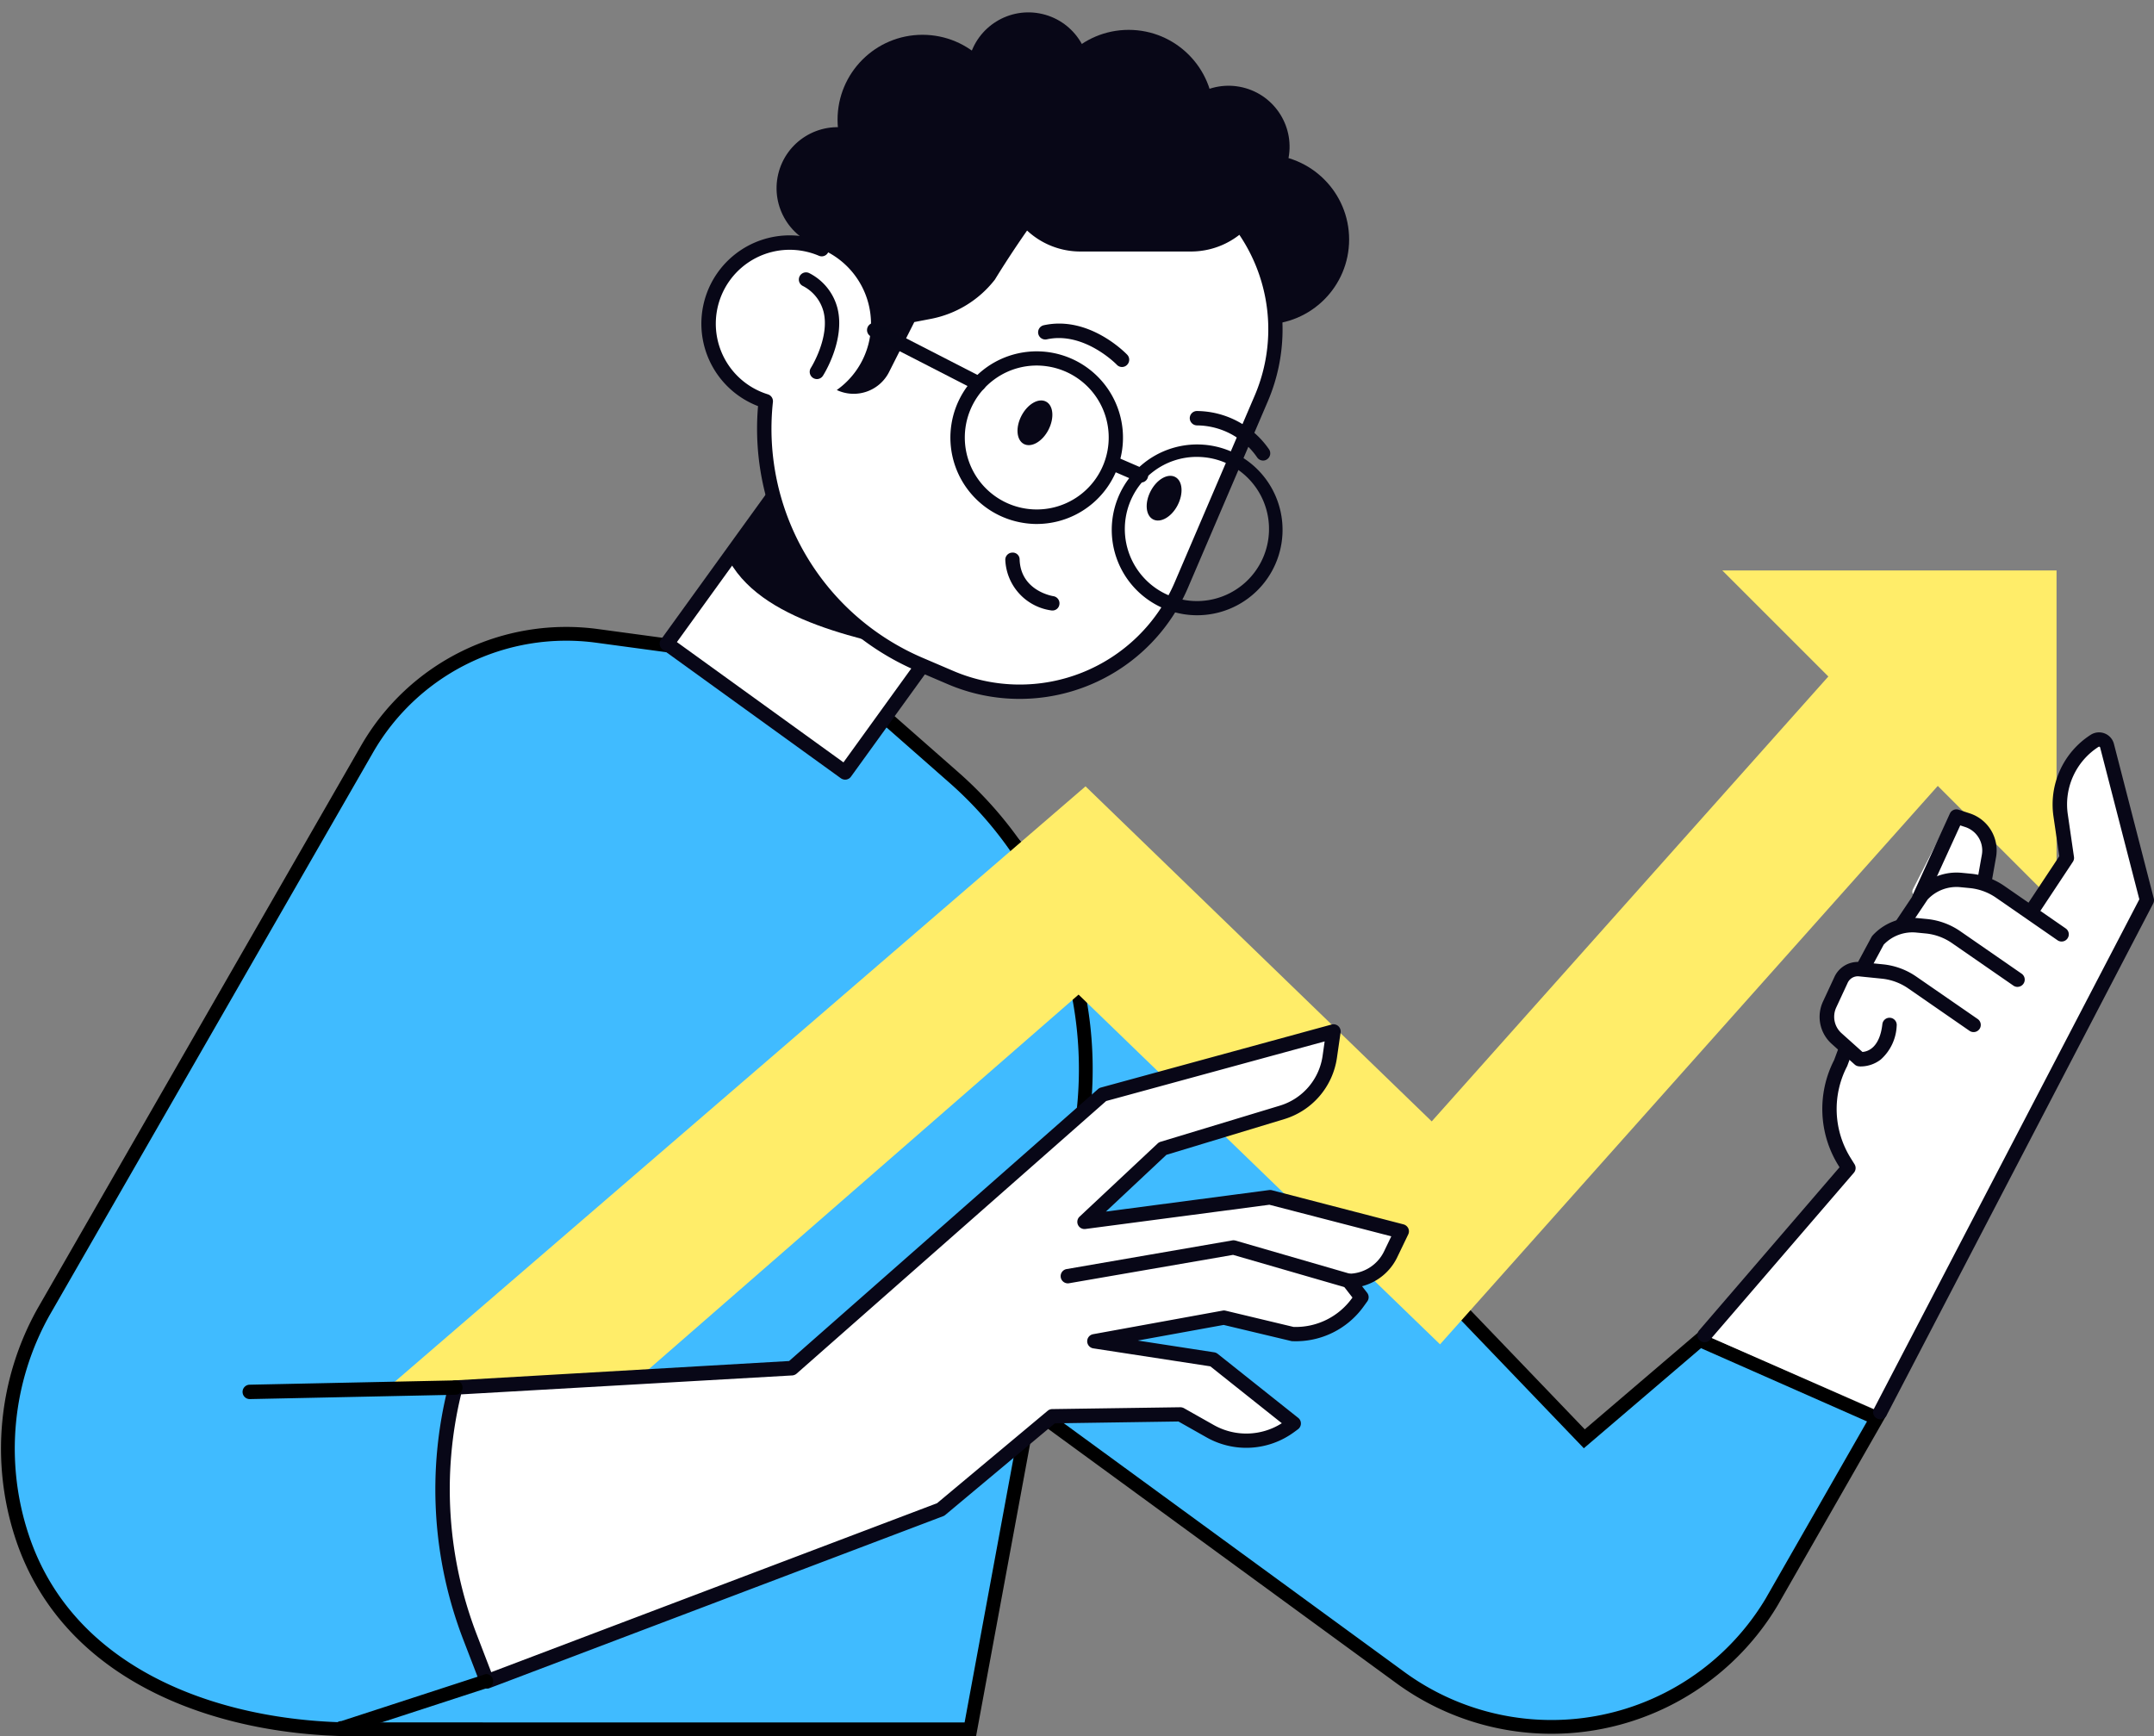 <svg xmlns="http://www.w3.org/2000/svg" width="234.562" height="189.092" viewBox="0 0 234.562 189.092">
  <rect x="0" y="0" width="234.562" height="189.092" fill="#808080" stroke="none"/>
  <g id="Grupo_418832" data-name="Grupo 418832" transform="translate(-1234.584 -2841.884)">
    <circle id="Elipse_6180" data-name="Elipse 6180" cx="6.641" cy="6.641" r="6.641" transform="translate(1360.383 2862.801) rotate(-76.714)" fill="#080717"/>
    <g id="Grupo_417660" data-name="Grupo 417660" transform="translate(1235.443 2849.702)">
      <path id="Caminho_783184" data-name="Caminho 783184" d="M112.32,150.653,175.772,197a27.921,27.921,0,0,0,40.624-8.059l11.463-20.035L208.586,160.4l-12.576,10.746L130.38,102.73Z" transform="translate(-24.344 -22.274)" fill="#40bbff" stroke="#000" stroke-width="1.5"/>
      <path id="Caminho_783185" data-name="Caminho 783185" d="M50.946,197.448H39.478c-15.442.38-32.753-5.267-37.946-20.977h0A30.5,30.5,0,0,1,3.859,152.02L39.094,90.712A25.027,25.027,0,0,1,64.156,78.377l25.187,3.407L102.994,93.79a42.3,42.3,0,0,1,13.7,39.292l-11.9,64.374H50.946Z" transform="translate(0.012 -16.944)" fill="#40bbff" stroke="#000" stroke-width="1.5"/>
      <circle id="Elipse_6181" data-name="Elipse 6181" cx="9.249" cy="9.249" r="9.249" transform="translate(127.558 9.015)" fill="#080717"/>
      <g id="Grupo_417634" data-name="Grupo 417634" transform="translate(41.76 59.898)">
        <path id="Caminho_783186" data-name="Caminho 783186" d="M79.406,159.56H53.31L128.9,94.4l37.7,36.488L215.1,76.48l12.562,11.192-60.156,67.495L128.143,117.08Z" transform="translate(-53.31 -76.48)" fill="#ffed69"/>
      </g>
      <path id="Caminho_783187" data-name="Caminho 783187" d="M274.762,105.734V69.34h-36.4Z" transform="translate(-51.672 -15.034)" fill="#ffed69"/>
      <g id="Grupo_417642" data-name="Grupo 417642" transform="translate(183.986 71.937)">
        <path id="Caminho_783188" data-name="Caminho 783188" d="M284.508,110.019,280.17,93.2a1.527,1.527,0,0,0-.909-1.026,1.479,1.479,0,0,0-1.363.133,8.845,8.845,0,0,0-3.979,8.709l.642,4.417-3.493,5.271-2.8-1.934a7.377,7.377,0,0,0-1.41-.752l.454-2.561a4.078,4.078,0,0,0-2.718-4.558l-1.237-.407a.6.6,0,0,0-.728.3l-4.19,8.184a.6.6,0,0,0,.172.744l-1.825,2.718a.479.479,0,0,0-.039.094,5.619,5.619,0,0,0-2.585,1.613,1.116,1.116,0,0,0-.086.117l-1.652,3.078c-1.167.243-1.512,1.23-2.326,2.122l-.376.611a3.031,3.031,0,0,0-.141,4.347l1.167,1.747-.7,1.449a11.494,11.494,0,0,0,.407,11.3l.2.329-15.421,18.045c-.125.133.023-.164.047.023s.243.078.4.172l19.125,8.38a.324.324,0,0,0,.078.031c.125.055.211.188.352.157.164-.047.125.243.2.086l29.017-55.708A.639.639,0,0,0,284.508,110.019Z" transform="translate(-234.972 -91.898)" fill="#fff"/>
        <g id="Grupo_417640" data-name="Grupo 417640">
          <g id="Grupo_417635" data-name="Grupo 417635" transform="translate(19.128)">
            <path id="Caminho_783189" data-name="Caminho 783189" d="M260.114,166.66a.84.84,0,0,1-.36-.086.778.778,0,0,1-.329-1.057l28.9-55.481L284.056,93.5a.1.1,0,0,0-.071-.078.115.115,0,0,0-.1.008,7.442,7.442,0,0,0-3.352,7.338l.674,4.644a.765.765,0,0,1-.125.548l-3.791,5.725a.785.785,0,0,1-1.308-.869l3.626-5.474L278.973,101a9.014,9.014,0,0,1,4.057-8.881,1.684,1.684,0,0,1,1.519-.149,1.665,1.665,0,0,1,1.01,1.143l4.339,16.823a.8.8,0,0,1-.062.556L260.8,166.237A.772.772,0,0,1,260.114,166.66Z" transform="translate(-259.333 -91.852)" fill="#080717"/>
          </g>
          <g id="Grupo_417636" data-name="Grupo 417636" transform="translate(21.544 15.272)">
            <path id="Caminho_783190" data-name="Caminho 783190" d="M280.527,118.861a.792.792,0,0,1-.447-.141l-6.688-4.629a6.067,6.067,0,0,0-2.851-1.049l-1.034-.1a4.3,4.3,0,0,0-3.571,1.347l-2.083,3.109a.784.784,0,0,1-1.3-.877l2.115-3.156a.836.836,0,0,1,.07-.086,5.879,5.879,0,0,1,4.926-1.9l1.034.1a7.714,7.714,0,0,1,3.587,1.324l6.688,4.629a.78.78,0,0,1,.2,1.089A.771.771,0,0,1,280.527,118.861Z" transform="translate(-262.418 -111.352)" fill="#080717"/>
          </g>
          <g id="Grupo_417637" data-name="Grupo 417637" transform="translate(17.2 20.208)">
            <path id="Caminho_783191" data-name="Caminho 783191" d="M274.523,125.17a.792.792,0,0,1-.446-.141l-6.688-4.629a6.067,6.067,0,0,0-2.851-1.049l-1.034-.1a4.324,4.324,0,0,0-3.548,1.316l-1.613,2.992a.781.781,0,0,1-1.378-.736l1.66-3.086a1.111,1.111,0,0,1,.11-.157,5.918,5.918,0,0,1,4.934-1.9l1.034.1a7.713,7.713,0,0,1,3.587,1.324l6.688,4.629a.789.789,0,0,1-.454,1.433Z" transform="translate(-256.871 -117.655)" fill="#080717"/>
          </g>
          <g id="Grupo_417638" data-name="Grupo 417638" transform="translate(13.302 25.003)">
            <path id="Caminho_783192" data-name="Caminho 783192" d="M256.394,135.159a1.465,1.465,0,0,1-.258-.016.776.776,0,0,1-.431-.2l-2.483-2.232a3.947,3.947,0,0,1-.948-4.644l1.222-2.631a2.808,2.808,0,0,1,2.757-1.653l2.569.258a7.713,7.713,0,0,1,3.587,1.324l6.7,4.629a.782.782,0,1,1-.893,1.284l-6.688-4.629a6.152,6.152,0,0,0-2.851-1.049l-2.545-.258a1.224,1.224,0,0,0-1.2.752l-1.222,2.632a2.4,2.4,0,0,0,.579,2.819l2.271,2.036c.54-.039,1.872-.407,2.169-3.031a.784.784,0,1,1,1.558.18,5.2,5.2,0,0,1-1.731,3.673A3.6,3.6,0,0,1,256.394,135.159Z" transform="translate(-251.893 -123.777)" fill="#080717"/>
          </g>
          <g id="Grupo_417639" data-name="Grupo 417639" transform="translate(0 33.658)">
            <path id="Caminho_783193" data-name="Caminho 783193" d="M235.693,167.59a.783.783,0,0,1-.6-1.292l15.288-17.763-.149-.243a11.668,11.668,0,0,1-.439-11.434l.564-1.519a.782.782,0,1,1,1.464.548l-.58,1.566a.482.482,0,0,1-.039.094,10.092,10.092,0,0,0,.36,9.931l.454.728a.79.79,0,0,1-.07.924l-15.664,18.193A.781.781,0,0,1,235.693,167.59Z" transform="translate(-234.909 -134.828)" fill="#080717"/>
          </g>
        </g>
        <g id="Grupo_417641" data-name="Grupo 417641" transform="translate(23.409 8.386)">
          <path id="Caminho_783194" data-name="Caminho 783194" d="M265.583,112.906a.829.829,0,0,1-.329-.07.786.786,0,0,1-.384-1.042l4.01-8.779a.782.782,0,0,1,.956-.415l1.237.407a4.241,4.241,0,0,1,2.835,4.754l-.5,2.812a.784.784,0,0,1-1.543-.274l.5-2.812a2.682,2.682,0,0,0-1.786-2.992l-.572-.188-3.72,8.137A.766.766,0,0,1,265.583,112.906Z" transform="translate(-264.799 -102.559)" fill="#080717"/>
        </g>
      </g>
      <g id="Grupo_417656" data-name="Grupo 417656" transform="translate(70.976)">
        <g id="Grupo_417643" data-name="Grupo 417643" transform="translate(0 35.561)">
          <rect id="Retângulo_123657" data-name="Retângulo 123657" width="23.942" height="31.993" transform="matrix(-0.811, -0.586, 0.586, -0.811, 20.2, 40.742)" fill="#fff"/>
          <path id="Caminho_783195" data-name="Caminho 783195" d="M110.809,86.933a.831.831,0,0,1-.462-.149L90.94,72.766a.788.788,0,0,1-.18-1.1L109.493,45.73a.779.779,0,0,1,1.1-.172L130,59.577a.788.788,0,0,1,.18,1.1L111.443,86.612a.8.8,0,0,1-.509.313C110.887,86.925,110.848,86.933,110.809,86.933ZM92.49,71.951l18.138,13.1,17.817-24.67-18.139-13.1Z" transform="translate(-90.613 -45.405)" fill="#080717"/>
        </g>
        <path id="Caminho_783196" data-name="Caminho 783196" d="M99.87,62.935,110.944,47.6l18.248,13.181-6.563,13.2C115.181,72.184,103.339,70.344,99.87,62.935Z" transform="translate(-92.62 -10.32)" fill="#080717"/>
        <g id="Grupo_417644" data-name="Grupo 417644" transform="translate(4.55 5.634)">
          <path id="Caminho_783197" data-name="Caminho 783197" d="M147.545,12.21l-4.378-1.88a26.765,26.765,0,0,0-33.426,10.753,8.833,8.833,0,1,0-6.093,16.556,27.746,27.746,0,0,0,16.643,28.6l3.477,1.488a19.149,19.149,0,0,0,25.14-10.064l8.709-20.331A19.148,19.148,0,0,0,147.545,12.21Z" transform="translate(-96.641 -7.404)" fill="#fff"/>
          <path id="Caminho_783198" data-name="Caminho 783198" d="M131.053,69.853a19.84,19.84,0,0,1-7.816-1.606l-3.477-1.488a28.708,28.708,0,0,1-17.175-28.79,9.617,9.617,0,0,1,6.61-18.06A27.628,27.628,0,0,1,143.247,9.4l4.378,1.88h0A19.944,19.944,0,0,1,158.1,37.445l-8.709,20.331A19.922,19.922,0,0,1,131.053,69.853ZM106.03,20.943a8.051,8.051,0,0,0-2.373,15.742.786.786,0,0,1,.548.838,27.128,27.128,0,0,0,16.173,27.8l3.477,1.488a18.365,18.365,0,0,0,24.106-9.657l8.709-20.331a18.365,18.365,0,0,0-9.657-24.106l-4.378-1.88A26.071,26.071,0,0,0,110.189,21.28a.777.777,0,0,1-.979.313A8.161,8.161,0,0,0,106.03,20.943Z" transform="translate(-96.423 -7.193)" fill="#080717"/>
        </g>
        <path id="Caminho_783199" data-name="Caminho 783199" d="M144.11,8.624l-4.942-2.115a18.782,18.782,0,0,0-24.655,9.868l-1.684,3.932a8.828,8.828,0,0,1,1.887,15.429,4.316,4.316,0,0,0,5.694-1.958l2.749-5.443,1.793-.345a11.6,11.6,0,0,0,6.986-4.284C131.947,23.7,138.988,12.007,144.11,8.624Z" transform="translate(-95.43 -1.082)" fill="#080717"/>
        <g id="Grupo_417649" data-name="Grupo 417649" transform="translate(22.561 27.33)">
          <g id="Grupo_417645" data-name="Grupo 417645" transform="translate(26.539 13.037)">
            <path id="Caminho_783200" data-name="Caminho 783200" d="M162.731,70.36a9.232,9.232,0,0,1-1.465-.117,9.3,9.3,0,1,1,1.465.117Zm-.039-17.246a7.78,7.78,0,0,0-4.613,1.512h0a7.851,7.851,0,1,0,5.843-1.418A8.2,8.2,0,0,0,162.692,53.115Zm-5.075.877Z" transform="translate(-153.306 -51.542)" fill="#070717"/>
          </g>
          <g id="Grupo_417646" data-name="Grupo 417646" transform="translate(9.097 3.099)">
            <path id="Caminho_783201" data-name="Caminho 783201" d="M140.461,57.67A9.233,9.233,0,0,1,139,57.553a9.4,9.4,0,0,1-4.1-16.885h0a9.4,9.4,0,1,1,5.568,17Zm-4.644-15.742a7.835,7.835,0,1,0,5.827-1.418,7.779,7.779,0,0,0-5.827,1.418Z" transform="translate(-131.036 -38.852)" fill="#070717"/>
          </g>
          <g id="Grupo_417647" data-name="Grupo 417647">
            <path id="Caminho_783202" data-name="Caminho 783202" d="M131.606,42.316a.867.867,0,0,1-.36-.086l-11.4-5.85a.785.785,0,0,1,.721-1.394l11.4,5.85a.784.784,0,0,1-.36,1.48Z" transform="translate(-119.42 -34.896)" fill="#070717"/>
          </g>
          <g id="Grupo_417648" data-name="Grupo 417648" transform="translate(26.195 14.599)">
            <path id="Caminho_783203" data-name="Caminho 783203" d="M156.511,56.335a.893.893,0,0,1-.313-.063l-2.859-1.237a.782.782,0,1,1,.627-1.433l2.859,1.237a.78.78,0,0,1-.313,1.5Z" transform="translate(-152.867 -53.537)" fill="#070717"/>
          </g>
        </g>
        <path id="Caminho_783204" data-name="Caminho 783204" d="M140.8,47.368c-.666,1.277-.548,2.655.266,3.078s2.013-.266,2.671-1.543.548-2.655-.266-3.078S141.466,46.092,140.8,47.368Z" transform="translate(-101.401 -9.909)" fill="#080717"/>
        <path id="Caminho_783205" data-name="Caminho 783205" d="M158.761,57.848c-.666,1.277-.548,2.655.266,3.078s2.013-.266,2.671-1.543.548-2.655-.266-3.078S159.426,56.571,158.761,57.848Z" transform="translate(-105.295 -12.18)" fill="#080717"/>
        <g id="Grupo_417650" data-name="Grupo 417650" transform="translate(37.637 52.36)">
          <path id="Caminho_783206" data-name="Caminho 783206" d="M143.8,73.163a.592.592,0,0,1-.117-.008,5.806,5.806,0,0,1-5.012-5.49.774.774,0,0,1,.752-.807.747.747,0,0,1,.807.752c.117,3.4,3.54,3.971,3.681,3.994a.784.784,0,0,1,.65.893A.755.755,0,0,1,143.8,73.163Z" transform="translate(-138.669 -66.855)" fill="#080717"/>
        </g>
        <g id="Grupo_417651" data-name="Grupo 417651" transform="translate(41.221 27.421)">
          <path id="Caminho_783207" data-name="Caminho 783207" d="M152.373,39.741a.759.759,0,0,1-.564-.243c-.031-.039-3.556-3.65-7.613-2.772a.785.785,0,1,1-.329-1.535c4.934-1.073,8.913,3.047,9.077,3.219a.787.787,0,0,1-.023,1.1A.764.764,0,0,1,152.373,39.741Z" transform="translate(-143.246 -35.013)" fill="#080717"/>
        </g>
        <g id="Grupo_417652" data-name="Grupo 417652" transform="translate(57.725 36.943)">
          <path id="Caminho_783208" data-name="Caminho 783208" d="M172.308,52.566a.794.794,0,0,1-.658-.352,8.025,8.025,0,0,0-6.524-3.477.8.8,0,0,1-.807-.76.786.786,0,0,1,.76-.807,9.636,9.636,0,0,1,7.879,4.182.783.783,0,0,1-.227,1.081A.751.751,0,0,1,172.308,52.566Z" transform="translate(-164.319 -47.17)" fill="#080717"/>
        </g>
        <g id="Grupo_417653" data-name="Grupo 417653" transform="translate(15.161 21.844)">
          <path id="Caminho_783209" data-name="Caminho 783209" d="M111.936,39.513a.789.789,0,0,1-.666-1.206c.023-.031,2.091-3.329,1.386-6.132a4.391,4.391,0,0,0-2.287-2.819.782.782,0,1,1,.767-1.363,5.945,5.945,0,0,1,3.039,3.814c.862,3.462-1.488,7.2-1.59,7.354A.779.779,0,0,1,111.936,39.513Z" transform="translate(-109.972 -27.892)" fill="#080717"/>
        </g>
        <g id="Grupo_417654" data-name="Grupo 417654" transform="translate(30.898)">
          <path id="Caminho_783210" data-name="Caminho 783210" d="M130.962,7.323a.784.784,0,0,1-.76-.6c-.9-3.751,2.937-6.469,3.1-6.579a.782.782,0,1,1,.893,1.284c-.031.023-3.117,2.224-2.475,4.934a.772.772,0,0,1-.58.94A.667.667,0,0,1,130.962,7.323Z" transform="translate(-130.065 0)" fill="#080717"/>
        </g>
        <g id="Grupo_417655" data-name="Grupo 417655" transform="translate(28.115 2.501)">
          <path id="Caminho_783211" data-name="Caminho 783211" d="M129.643,6.433a.781.781,0,0,1-.736-.525,1.46,1.46,0,0,0-1.519-1.143.793.793,0,0,1-.869-.681.776.776,0,0,1,.666-.869,3.014,3.014,0,0,1,3.2,2.185.778.778,0,0,1-.486.995A.883.883,0,0,1,129.643,6.433Z" transform="translate(-126.512 -3.193)" fill="#080717"/>
        </g>
      </g>
      <g id="Grupo_417657" data-name="Grupo 417657" transform="translate(46.549 103.728)">
        <path id="Caminho_783212" data-name="Caminho 783212" d="M61.826,172.225,98.479,170.1l33.849-29.792,25.117-6.861-.4,2.772a7.4,7.4,0,0,1-5.177,6.03L138.844,146.2l-8.5,7.965,20.183-2.655,14.34,3.72-1.206,2.506a5.081,5.081,0,0,1-4.574,2.874h0l1.394,1.793-.368.509a8.353,8.353,0,0,1-7.135,3.493l-7.479-1.786L131.4,167.189l12.946,1.989,8.764,6.97-.415.313a7.977,7.977,0,0,1-8.67.533l-3.258-1.841-13.941.2-12.155,10.158-49.4,18.726-1.833-4.762a45.085,45.085,0,0,1-1.606-27.247Z" transform="translate(-59.644 -132.662)" fill="#fff"/>
        <path id="Caminho_783213" data-name="Caminho 783213" d="M65.052,204.791a.775.775,0,0,1-.728-.5l-1.833-4.762a45.526,45.526,0,0,1-1.645-27.717.784.784,0,0,1,.713-.587l36.387-2.107,33.646-29.62a.754.754,0,0,1,.313-.164l25.117-6.861a.779.779,0,0,1,.979.862l-.4,2.772a8.2,8.2,0,0,1-5.725,6.665l-12.844,3.892-6.587,6.179,17.77-2.342a.757.757,0,0,1,.3.016l14.34,3.72a.812.812,0,0,1,.517.431.764.764,0,0,1-.008.666l-1.206,2.506a5.907,5.907,0,0,1-3.822,3.133l.556.713a.787.787,0,0,1,.016.94l-.368.509a9.091,9.091,0,0,1-7.8,3.822.491.491,0,0,1-.149-.023l-7.323-1.746-9.351,1.7,8.333,1.284a.824.824,0,0,1,.368.164l8.764,6.97a.781.781,0,0,1-.023,1.245l-.415.305a8.794,8.794,0,0,1-9.523.587l-3.078-1.739-13.455.2-11.936,9.978a.824.824,0,0,1-.227.133l-49.4,18.726A.6.6,0,0,1,65.052,204.791Zm-2.827-32.04a44.048,44.048,0,0,0,1.731,26.213l1.551,4.041,48.549-18.4,12.053-10.072a.766.766,0,0,1,.493-.18l13.941-.2a.864.864,0,0,1,.4.1l3.258,1.84a7.211,7.211,0,0,0,7.4-.2l-7.785-6.195-12.742-1.958a.782.782,0,0,1-.023-1.543l14.105-2.569a.737.737,0,0,1,.321.008l7.4,1.77a7.564,7.564,0,0,0,6.391-3.164l.023-.039-1.034-1.331a.783.783,0,0,1-.086-.822.793.793,0,0,1,.7-.439,4.306,4.306,0,0,0,3.861-2.428l.791-1.645-13.275-3.438-20.034,2.639a.782.782,0,0,1-.634-1.347l8.5-7.965a.809.809,0,0,1,.305-.18l13.024-3.947a6.644,6.644,0,0,0,4.629-5.388l.227-1.6-23.793,6.493L98.768,170.488a.813.813,0,0,1-.47.2Z" transform="translate(-59.424 -132.444)" fill="#080717"/>
      </g>
      <g id="Grupo_417658" data-name="Grupo 417658" transform="translate(114.617 127.254)">
        <path id="Caminho_783214" data-name="Caminho 783214" d="M177.721,167.681a.708.708,0,0,1-.219-.031l-12.366-3.579-17.88,3.094a.784.784,0,0,1-.274-1.543l18.06-3.125a.769.769,0,0,1,.352.016l12.539,3.634a.779.779,0,0,1,.533.971A.764.764,0,0,1,177.721,167.681Z" transform="translate(-146.336 -162.483)" fill="#080717"/>
      </g>
      <g id="Grupo_417659" data-name="Grupo 417659" transform="translate(25.564 142.508)">
        <path id="Caminho_783215" data-name="Caminho 783215" d="M33.413,184a.783.783,0,0,1-.016-1.566l22.376-.47h.016a.783.783,0,0,1,.016,1.566L33.429,184Z" transform="translate(-32.63 -181.96)"/>
      </g>
      <path id="Caminho_783216" data-name="Caminho 783216" d="M162.02,3.95a16.223,16.223,0,0,1-14.661,9.289,16.16,16.16,0,0,1-8.991-2.718,8.5,8.5,0,0,0,8.443,9.907h11.983A8.554,8.554,0,0,0,162.02,3.95Z" transform="translate(-29.966 -0.856)" fill="#080717"/>
      <g id="Grupo_418793" data-name="Grupo 418793" transform="translate(35.538 174.49)">
        <path id="Caminho_783215-2" data-name="Caminho 783215" d="M37.748,188.937a.783.783,0,0,1-.016-1.566l15.747-5.125h0a.783.783,0,0,1,.016,1.566l-15.732,5.125Z" transform="translate(-36.964 -182.246)"/>
      </g>
    </g>
    <ellipse id="Elipse_6182" data-name="Elipse 6182" cx="16.65" cy="5.772" rx="16.65" ry="5.772" transform="translate(1334.134 2852.091)" fill="#080717"/>
    <circle id="Elipse_6207" data-name="Elipse 6207" cx="6.641" cy="6.641" r="6.641" transform="translate(1338.585 2854.811) rotate(-76.714)" fill="#080717"/>
    <circle id="Elipse_6210" data-name="Elipse 6210" cx="6.641" cy="6.641" r="6.641" transform="translate(1317.801 2867.313) rotate(-76.714)" fill="#080717"/>
    <circle id="Elipse_6208" data-name="Elipse 6208" cx="9.249" cy="9.249" r="9.249" transform="translate(1348.244 2845.136)" fill="#080717"/>
    <circle id="Elipse_6209" data-name="Elipse 6209" cx="9.249" cy="9.249" r="9.249" transform="translate(1325.79 2845.673)" fill="#080717"/>
  </g>
</svg>
